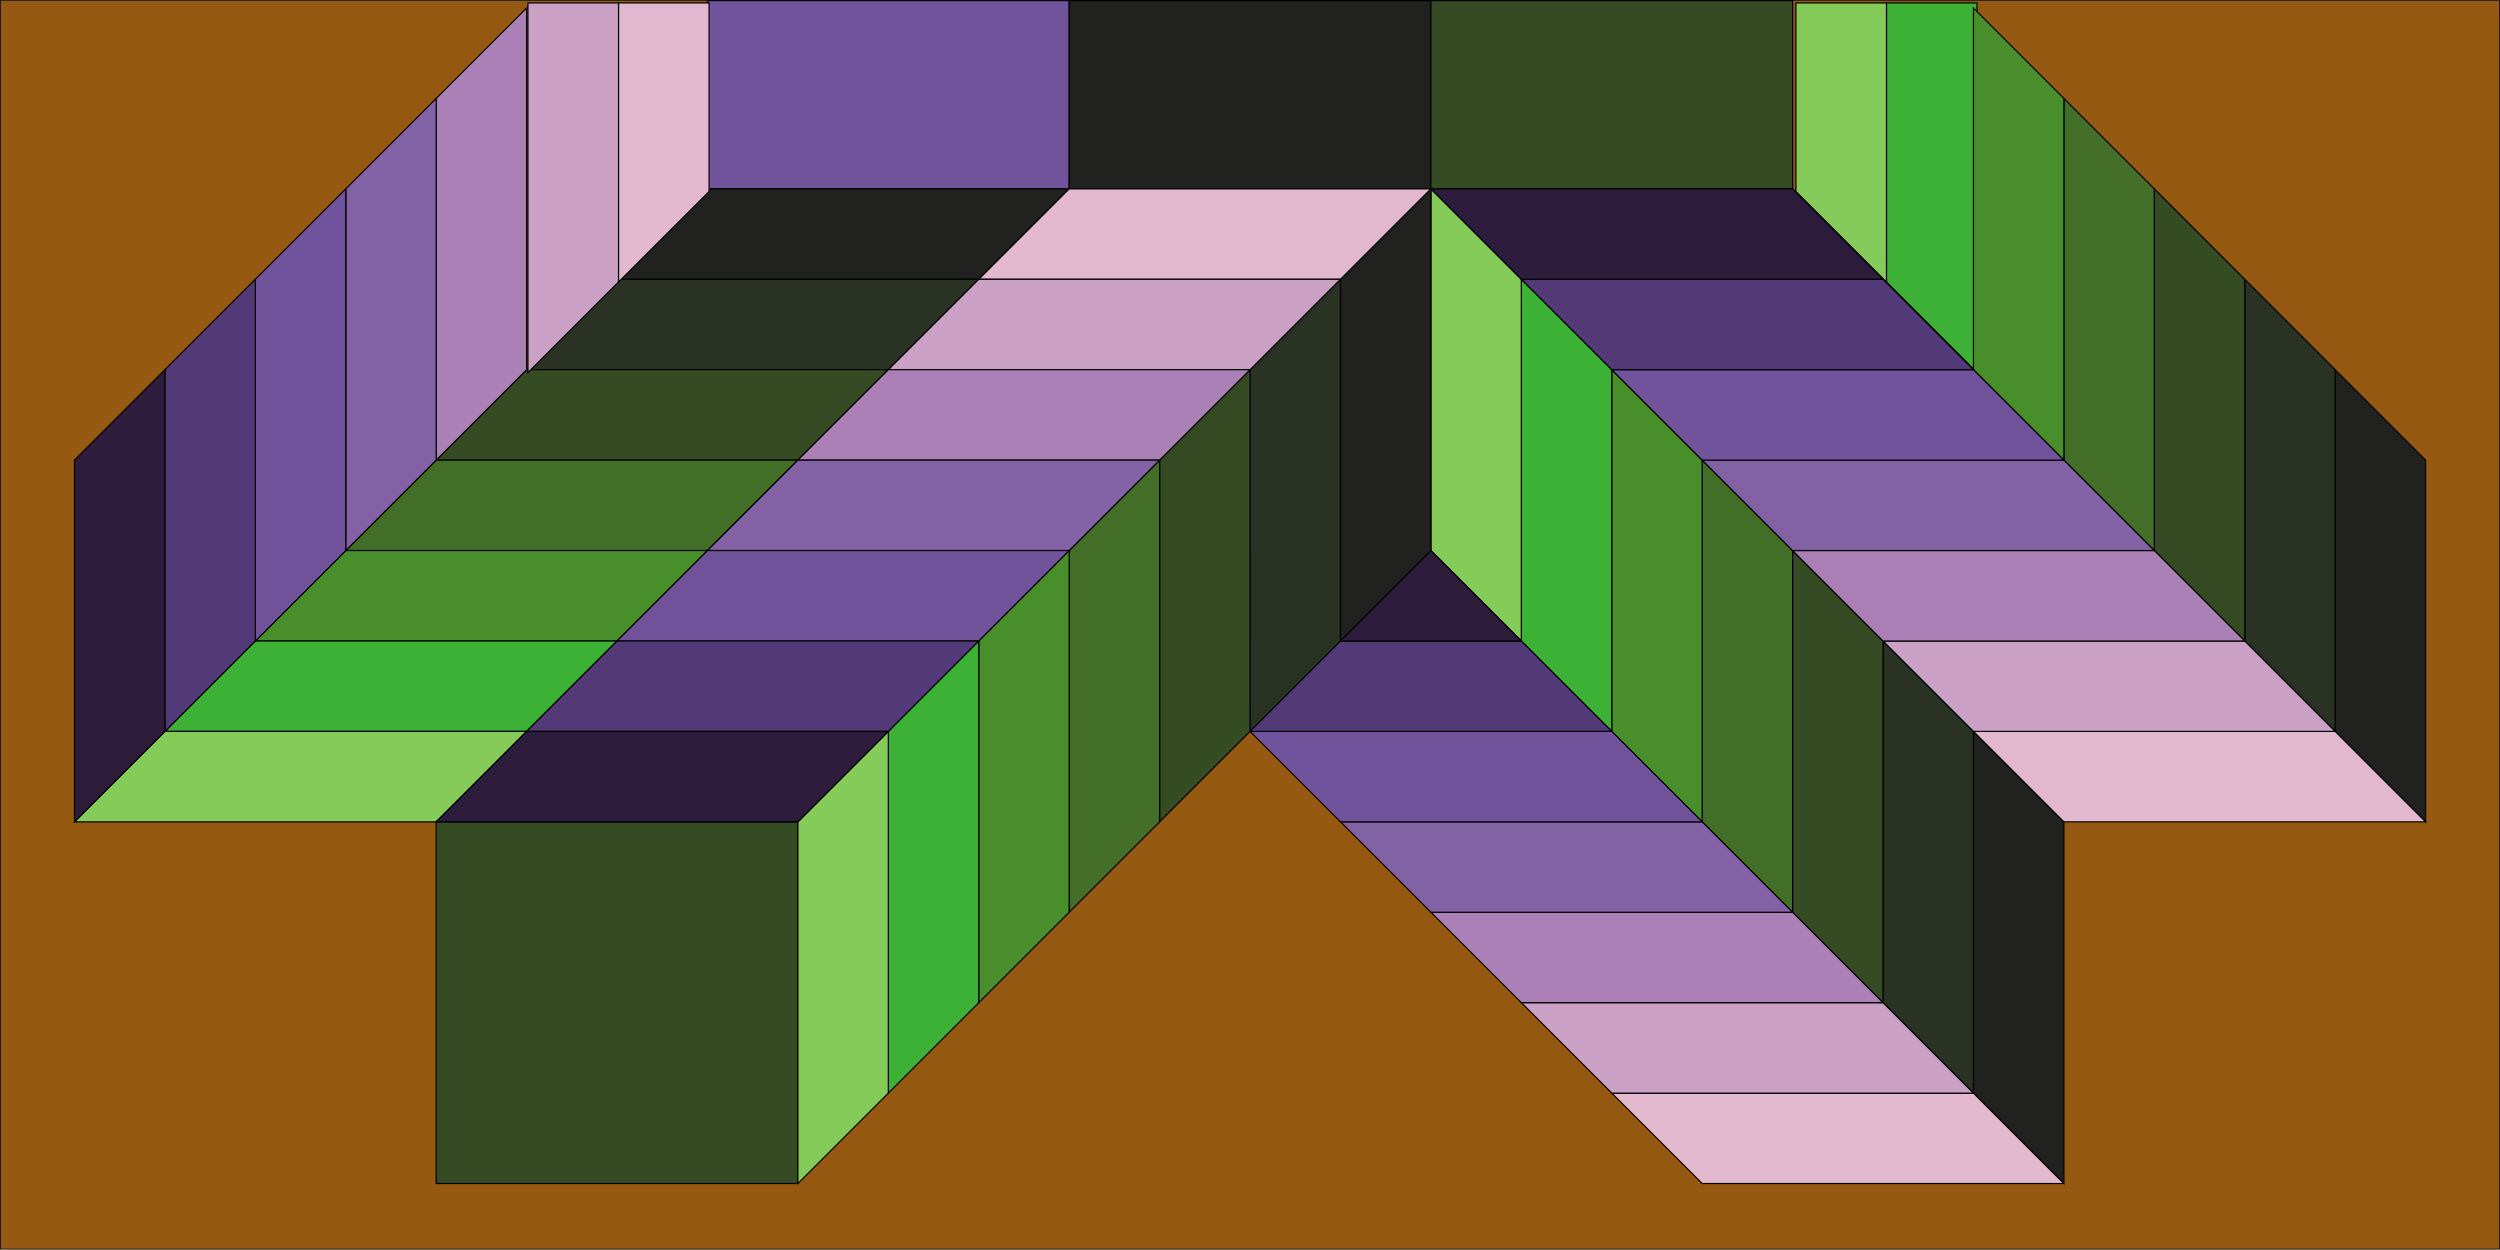 <?xml version="1.0" encoding="UTF-8" standalone="no"?>
<!-- Created with Inkscape (http://www.inkscape.org/) -->

<svg
   width="209.685mm"
   height="104.804mm"
   viewBox="0 0 209.685 104.804"
   version="1.1"
   id="svg5"
   inkscape:version="1.4.1 (1:1.4.1+202503302257+93de688d07)"
   sodipodi:docname="vasarely_mata_fem_crop.svg"
   inkscape:export-filename="vasarely_mata_fem_crop.png"
   inkscape:export-xdpi="152.68459"
   inkscape:export-ydpi="152.68459"
   xmlns:inkscape="http://www.inkscape.org/namespaces/inkscape"
   xmlns:sodipodi="http://sodipodi.sourceforge.net/DTD/sodipodi-0.dtd"
   xmlns="http://www.w3.org/2000/svg"
   xmlns:svg="http://www.w3.org/2000/svg">
  <sodipodi:namedview
     id="namedview7"
     pagecolor="#ffffff"
     bordercolor="#666666"
     borderopacity="1.0"
     inkscape:pageshadow="2"
     inkscape:pageopacity="0.0"
     inkscape:pagecheckerboard="0"
     inkscape:document-units="mm"
     showgrid="false"
     inkscape:object-paths="false"
     inkscape:zoom="0.75989761"
     inkscape:cx="507.30519"
     inkscape:cy="126.33281"
     inkscape:window-width="1920"
     inkscape:window-height="1001"
     inkscape:window-x="0"
     inkscape:window-y="0"
     inkscape:window-maximized="1"
     inkscape:current-layer="layer1"
     fit-margin-top="0"
     fit-margin-left="0"
     fit-margin-right="0"
     fit-margin-bottom="0"
     inkscape:showpageshadow="2"
     inkscape:deskcolor="#d1d1d1" />
  <defs
     id="defs2" />
  <g
     inkscape:groupmode="layer"
     id="layer3"
     inkscape:label="background"
     transform="translate(-25.656,-125.439)"
     style="display:inline">
    <rect
       style="display:inline;opacity:1;fill:#965911;fill-opacity:1;stroke:#000000;stroke-width:0.071;stroke-miterlimit:4;stroke-dasharray:none;stroke-opacity:1"
       id="rect8070"
       width="209.615"
       height="104.719"
       x="25.691"
       y="125.489" />
  </g>
  <g
     inkscape:label="shapes"
     inkscape:groupmode="layer"
     id="layer1"
     style="display:inline;opacity:1"
     transform="translate(-25.656,-125.439)">
    <rect
       style="display:inline;fill:#71539c;fill-opacity:1;stroke:#000000;stroke-width:0.1;stroke-miterlimit:4;stroke-dasharray:none;stroke-opacity:1"
       id="rect858-3-6-2"
       width="30.338"
       height="15.79"
       x="84.995"
       y="125.489" />
    <rect
       style="display:inline;fill:#212120;fill-opacity:1;stroke:#000000;stroke-width:0.1;stroke-miterlimit:4;stroke-dasharray:none;stroke-opacity:1"
       id="rect858-3-2"
       width="30.338"
       height="15.79"
       x="115.333"
       y="125.489" />
    <rect
       style="display:inline;fill:#354b23;fill-opacity:1;stroke:#000000;stroke-width:0.1;stroke-miterlimit:4;stroke-dasharray:none;stroke-opacity:1"
       id="rect858-3-8"
       width="30.338"
       height="15.79"
       x="145.67"
       y="125.489" />
    <rect
       style="display:inline;fill:#354b23;fill-opacity:1;stroke:#000000;stroke-width:0.1;stroke-miterlimit:4;stroke-dasharray:none;stroke-opacity:1"
       id="rect858-3-8-7"
       width="30.338"
       height="30.338"
       x="62.241"
       y="194.37" />
    <path
       id="path1237-5-9-2-3-8-2-0-1"
       style="display:inline;fill:#3db136;fill-opacity:1;stroke:#000000;stroke-width:0.378;stroke-linecap:butt;stroke-linejoin:miter;stroke-miterlimit:4;stroke-dasharray:none;stroke-opacity:1"
       d="m 693.894,474.289 v 31.012 57.33 l 28.666,28.666 v -114.662 -2.346 z"
       transform="scale(0.265)" />
    <path
       id="path1237-5-9-2-3-6-7-93-3-1"
       style="display:inline;fill:#85cb59;fill-opacity:1;stroke:#000000;stroke-width:0.378;stroke-linecap:butt;stroke-linejoin:miter;stroke-miterlimit:4;stroke-dasharray:none;stroke-opacity:1"
       d="m 665.228,474.289 v 59.676 0.002 l 28.666,28.664 V 505.301 474.289 Z"
       transform="scale(0.265)" />
    <path
       id="path1237-5-9-0-28-4-6-9"
       style="display:inline;fill:#212120;fill-opacity:1;stroke:#000000;stroke-width:0.1;stroke-linecap:butt;stroke-linejoin:miter;stroke-miterlimit:4;stroke-dasharray:none;stroke-opacity:1"
       d="m 229.1,194.37 v -30.338 l -7.585,-7.585 v 30.338 z" />
    <path
       id="path1237-5-9-2-6-9-7-3-8"
       style="display:inline;fill:#293223;fill-opacity:1;stroke:#000000;stroke-width:0.1;stroke-linecap:butt;stroke-linejoin:miter;stroke-miterlimit:4;stroke-dasharray:none;stroke-opacity:1"
       d="m 221.516,186.786 v -30.338 l -7.585,-7.585 v 30.338 z" />
    <path
       id="path1237-5-9-7-2-7-8-8-4"
       style="display:inline;fill:#354b23;fill-opacity:1;stroke:#000000;stroke-width:0.1;stroke-linecap:butt;stroke-linejoin:miter;stroke-miterlimit:4;stroke-dasharray:none;stroke-opacity:1"
       d="m 213.931,179.201 v -30.338 l -7.585,-7.585 v 30.338 z" />
    <path
       id="path1237-5-9-2-0-6-36-4-5-8"
       style="display:inline;fill:#426e27;fill-opacity:1;stroke:#000000;stroke-width:0.1;stroke-linecap:butt;stroke-linejoin:miter;stroke-miterlimit:4;stroke-dasharray:none;stroke-opacity:1"
       d="m 206.346,171.616 v -30.338 l -7.585,-7.585 v 30.338 z" />
    <path
       id="path1237-5-9-9-1-1-5-6-1"
       style="display:inline;fill:#488f2c;fill-opacity:1;stroke:#000000;stroke-width:0.1;stroke-linecap:butt;stroke-linejoin:miter;stroke-miterlimit:4;stroke-dasharray:none;stroke-opacity:1"
       d="m 198.762,164.032 v -30.338 l -7.585,-7.585 v 30.338 z" />
    <path
       id="path1237-5-9-0-28-4-6-9-7"
       style="display:inline;fill:#212120;fill-opacity:1;stroke:#000000;stroke-width:0.1;stroke-linecap:butt;stroke-linejoin:miter;stroke-miterlimit:4;stroke-dasharray:none;stroke-opacity:1"
       d="m 198.762,224.708 v -30.338 l -7.585,-7.585 v 30.338 z" />
    <path
       id="path1237-5-9-2-6-9-7-3-8-5"
       style="display:inline;fill:#293223;fill-opacity:1;stroke:#000000;stroke-width:0.1;stroke-linecap:butt;stroke-linejoin:miter;stroke-miterlimit:4;stroke-dasharray:none;stroke-opacity:1"
       d="m 191.178,217.123 v -30.338 l -7.585,-7.585 v 30.338 z" />
    <path
       id="path1237-5-9-7-2-7-8-8-4-9"
       style="display:inline;fill:#354b23;fill-opacity:1;stroke:#000000;stroke-width:0.1;stroke-linecap:butt;stroke-linejoin:miter;stroke-miterlimit:4;stroke-dasharray:none;stroke-opacity:1"
       d="m 183.593,209.539 v -30.338 l -7.585,-7.585 v 30.338 z" />
    <path
       id="path1237-5-9-2-0-6-36-4-5-8-6"
       style="display:inline;fill:#426e27;fill-opacity:1;stroke:#000000;stroke-width:0.1;stroke-linecap:butt;stroke-linejoin:miter;stroke-miterlimit:4;stroke-dasharray:none;stroke-opacity:1"
       d="m 176.009,201.954 v -30.338 l -7.585,-7.585 v 30.338 z" />
    <path
       id="path1237-5-9-9-1-1-5-6-1-2"
       style="display:inline;fill:#488f2c;fill-opacity:1;stroke:#000000;stroke-width:0.1;stroke-linecap:butt;stroke-linejoin:miter;stroke-miterlimit:4;stroke-dasharray:none;stroke-opacity:1"
       d="m 168.424,194.37 v -30.338 l -7.585,-7.585 v 30.338 z" />
    <path
       id="path1237-5-9-2-3-8-2-0-1-0-1"
       style="display:inline;fill:#3db136;fill-opacity:1;stroke:#000000;stroke-width:0.1;stroke-linecap:butt;stroke-linejoin:miter;stroke-miterlimit:4;stroke-dasharray:none;stroke-opacity:1"
       d="m 160.84,186.785 v -30.338 l -7.585,-7.585 v 30.338 z" />
    <path
       id="path1237-5-9-2-3-6-7-93-3-1-3-7"
       style="display:inline;fill:#85cb59;fill-opacity:1;stroke:#000000;stroke-width:0.1;stroke-linecap:butt;stroke-linejoin:miter;stroke-miterlimit:4;stroke-dasharray:none;stroke-opacity:1"
       d="m 153.255,179.201 v -30.338 l -7.585,-7.585 v 30.338 z" />
    <path
       id="path1237-5-9-0-28-4-6-9-7-5-4"
       style="display:inline;fill:#212120;fill-opacity:1;stroke:#000000;stroke-width:0.1;stroke-linecap:butt;stroke-linejoin:miter;stroke-miterlimit:4;stroke-dasharray:none;stroke-opacity:1"
       d="M 115.333,141.278 H 84.995 l -7.585,7.585 h 30.338 z" />
    <path
       id="path1237-5-9-2-6-9-7-3-8-5-3-8"
       style="display:inline;fill:#293223;fill-opacity:1;stroke:#000000;stroke-width:0.1;stroke-linecap:butt;stroke-linejoin:miter;stroke-miterlimit:4;stroke-dasharray:none;stroke-opacity:1"
       d="M 107.748,148.863 H 77.411 l -7.585,7.585 H 100.164 Z" />
    <path
       id="path1237-5-9-7-2-7-8-8-4-9-8-8"
       style="display:inline;fill:#354b23;fill-opacity:1;stroke:#000000;stroke-width:0.1;stroke-linecap:butt;stroke-linejoin:miter;stroke-miterlimit:4;stroke-dasharray:none;stroke-opacity:1"
       d="M 100.164,156.447 H 69.826 l -7.585,7.585 h 30.338 z" />
    <path
       id="path1237-5-9-2-0-6-36-4-5-8-6-8-8"
       style="display:inline;fill:#426e27;fill-opacity:1;stroke:#000000;stroke-width:0.1;stroke-linecap:butt;stroke-linejoin:miter;stroke-miterlimit:4;stroke-dasharray:none;stroke-opacity:1"
       d="m 92.579,164.032 h -30.338 l -7.585,7.585 h 30.338 z" />
    <path
       id="path1237-5-9-9-1-1-5-6-1-2-3-9"
       style="display:inline;fill:#488f2c;fill-opacity:1;stroke:#000000;stroke-width:0.1;stroke-linecap:butt;stroke-linejoin:miter;stroke-miterlimit:4;stroke-dasharray:none;stroke-opacity:1"
       d="m 84.995,171.616 h -30.338 l -7.585,7.585 h 30.338 z" />
    <path
       id="path1237-5-9-2-3-8-2-0-1-0-1-1-7"
       style="display:inline;fill:#3db136;fill-opacity:1;stroke:#000000;stroke-width:0.1;stroke-linecap:butt;stroke-linejoin:miter;stroke-miterlimit:4;stroke-dasharray:none;stroke-opacity:1"
       d="m 77.41,179.201 h -30.338 l -7.585,7.585 h 30.338 z" />
    <path
       id="path1237-5-9-2-3-6-7-93-3-1-3-7-8-7"
       style="display:inline;fill:#85cb59;fill-opacity:1;stroke:#000000;stroke-width:0.1;stroke-linecap:butt;stroke-linejoin:miter;stroke-miterlimit:4;stroke-dasharray:none;stroke-opacity:1"
       d="m 69.826,186.786 h -30.338 l -7.585,7.585 h 30.338 z" />
    <path
       id="path1237-5-9-0-28-4-1-4"
       style="display:inline;fill:#e2b8ce;fill-opacity:1;stroke:#000000;stroke-width:0.1;stroke-linecap:butt;stroke-linejoin:miter;stroke-miterlimit:4;stroke-dasharray:none;stroke-opacity:1"
       d="m 229.1,194.37 h -30.338 l -7.585,-7.585 h 30.338 z" />
    <path
       id="path1237-5-9-2-6-9-7-0-4"
       style="display:inline;fill:#caa1c5;fill-opacity:1;stroke:#000000;stroke-width:0.1;stroke-linecap:butt;stroke-linejoin:miter;stroke-miterlimit:4;stroke-dasharray:none;stroke-opacity:1"
       d="m 221.516,186.786 h -30.338 l -7.585,-7.585 h 30.338 z" />
    <path
       id="path1237-5-9-7-2-7-8-6-4"
       style="display:inline;fill:#aa80b7;fill-opacity:1;stroke:#000000;stroke-width:0.1;stroke-linecap:butt;stroke-linejoin:miter;stroke-miterlimit:4;stroke-dasharray:none;stroke-opacity:1"
       d="m 213.931,179.201 h -30.338 l -7.585,-7.585 h 30.338 z" />
    <path
       id="path1237-5-9-2-0-6-36-4-3-4"
       style="display:inline;fill:#8361a5;fill-opacity:1;stroke:#000000;stroke-width:0.1;stroke-linecap:butt;stroke-linejoin:miter;stroke-miterlimit:4;stroke-dasharray:none;stroke-opacity:1"
       d="m 206.346,171.616 h -30.338 l -7.585,-7.585 h 30.338 z" />
    <path
       id="path1237-5-9-9-1-1-5-2-7"
       style="display:inline;fill:#71539c;fill-opacity:1;stroke:#000000;stroke-width:0.1;stroke-linecap:butt;stroke-linejoin:miter;stroke-miterlimit:4;stroke-dasharray:none;stroke-opacity:1"
       d="m 198.762,164.032 h -30.338 l -7.585,-7.585 h 30.338 z" />
    <path
       id="path1237-5-9-2-3-8-2-0-0-6"
       style="display:inline;fill:#523978;fill-opacity:1;stroke:#000000;stroke-width:0.1;stroke-linecap:butt;stroke-linejoin:miter;stroke-miterlimit:4;stroke-dasharray:none;stroke-opacity:1"
       d="m 191.177,156.447 h -30.338 l -7.585,-7.585 h 30.338 z" />
    <path
       id="path1237-5-9-2-3-6-7-93-3-6-3"
       style="display:inline;fill:#2d1c3b;fill-opacity:1;stroke:#000000;stroke-width:0.1;stroke-linecap:butt;stroke-linejoin:miter;stroke-miterlimit:4;stroke-dasharray:none;stroke-opacity:1"
       d="m 183.593,148.863 h -30.338 l -7.585,-7.585 h 30.338 z" />
    <path
       id="path1237-5-9-0-28-4-1-4-5"
       style="display:inline;fill:#e2b8ce;fill-opacity:1;stroke:#000000;stroke-width:0.1;stroke-linecap:butt;stroke-linejoin:miter;stroke-miterlimit:4;stroke-dasharray:none;stroke-opacity:1"
       d="m 198.762,224.708 h -30.338 l -7.585,-7.585 h 30.338 z" />
    <path
       id="path1237-5-9-2-6-9-7-0-4-7"
       style="display:inline;fill:#caa1c5;fill-opacity:1;stroke:#000000;stroke-width:0.1;stroke-linecap:butt;stroke-linejoin:miter;stroke-miterlimit:4;stroke-dasharray:none;stroke-opacity:1"
       d="m 191.178,217.123 h -30.338 l -7.585,-7.585 h 30.338 z" />
    <path
       id="path1237-5-9-7-2-7-8-6-4-4"
       style="display:inline;fill:#aa80b7;fill-opacity:1;stroke:#000000;stroke-width:0.1;stroke-linecap:butt;stroke-linejoin:miter;stroke-miterlimit:4;stroke-dasharray:none;stroke-opacity:1"
       d="m 183.593,209.539 h -30.338 l -7.585,-7.585 h 30.338 z" />
    <path
       id="path1237-5-9-2-0-6-36-4-3-4-1"
       style="display:inline;fill:#8361a5;fill-opacity:1;stroke:#000000;stroke-width:0.1;stroke-linecap:butt;stroke-linejoin:miter;stroke-miterlimit:4;stroke-dasharray:none;stroke-opacity:1"
       d="m 176.009,201.954 h -30.338 l -7.585,-7.585 h 30.338 z" />
    <path
       id="path1237-5-9-9-1-1-5-2-7-8"
       style="display:inline;fill:#71539c;fill-opacity:1;stroke:#000000;stroke-width:0.1;stroke-linecap:butt;stroke-linejoin:miter;stroke-miterlimit:4;stroke-dasharray:none;stroke-opacity:1"
       d="m 168.424,194.37 h -30.338 l -7.585,-7.585 h 30.338 z" />
    <path
       id="path1237-5-9-2-3-8-2-0-0-6-5"
       style="display:inline;fill:#523978;fill-opacity:1;stroke:#000000;stroke-width:0.1;stroke-linecap:butt;stroke-linejoin:miter;stroke-miterlimit:4;stroke-dasharray:none;stroke-opacity:1"
       d="M 160.84,186.785 H 130.502 l -7.585,-7.585 h 30.338 z" />
    <path
       id="path1237-5-9-2-3-6-7-93-3-6-3-9"
       style="display:inline;fill:#2d1c3b;fill-opacity:1;stroke:#000000;stroke-width:0.1;stroke-linecap:butt;stroke-linejoin:miter;stroke-miterlimit:4;stroke-dasharray:none;stroke-opacity:1"
       d="m 153.255,179.201 h -30.338 l -7.585,-7.585 h 30.338 z" />
    <path
       id="path1237-5-9-0-28-4-6-9-7-5"
       style="display:inline;fill:#212120;fill-opacity:1;stroke:#000000;stroke-width:0.1;stroke-linecap:butt;stroke-linejoin:miter;stroke-miterlimit:4;stroke-dasharray:none;stroke-opacity:1"
       d="m 145.671,141.278 v 30.338 l -7.585,7.585 v -30.338 z" />
    <path
       id="path1237-5-9-2-6-9-7-3-8-5-3"
       style="display:inline;fill:#293223;fill-opacity:1;stroke:#000000;stroke-width:0.1;stroke-linecap:butt;stroke-linejoin:miter;stroke-miterlimit:4;stroke-dasharray:none;stroke-opacity:1"
       d="m 138.086,148.863 v 30.338 l -7.585,7.585 v -30.338 z" />
    <path
       id="path1237-5-9-7-2-7-8-8-4-9-8"
       style="display:inline;fill:#354b23;fill-opacity:1;stroke:#000000;stroke-width:0.1;stroke-linecap:butt;stroke-linejoin:miter;stroke-miterlimit:4;stroke-dasharray:none;stroke-opacity:1"
       d="m 130.502,156.447 v 30.338 l -7.585,7.585 v -30.338 z" />
    <path
       id="path1237-5-9-2-0-6-36-4-5-8-6-8"
       style="display:inline;fill:#426e27;fill-opacity:1;stroke:#000000;stroke-width:0.1;stroke-linecap:butt;stroke-linejoin:miter;stroke-miterlimit:4;stroke-dasharray:none;stroke-opacity:1"
       d="m 122.917,164.032 v 30.338 l -7.585,7.585 v -30.338 z" />
    <path
       id="path1237-5-9-9-1-1-5-6-1-2-3"
       style="display:inline;fill:#488f2c;fill-opacity:1;stroke:#000000;stroke-width:0.1;stroke-linecap:butt;stroke-linejoin:miter;stroke-miterlimit:4;stroke-dasharray:none;stroke-opacity:1"
       d="m 115.332,171.616 v 30.338 l -7.585,7.585 v -30.338 z" />
    <path
       id="path1237-5-9-2-3-8-2-0-1-0-1-1"
       style="display:inline;fill:#3db136;fill-opacity:1;stroke:#000000;stroke-width:0.1;stroke-linecap:butt;stroke-linejoin:miter;stroke-miterlimit:4;stroke-dasharray:none;stroke-opacity:1"
       d="m 107.748,179.201 v 30.338 l -7.585,7.585 v -30.338 z" />
    <path
       id="path1237-5-9-2-3-6-7-93-3-1-3-7-8"
       style="display:inline;fill:#85cb59;fill-opacity:1;stroke:#000000;stroke-width:0.1;stroke-linecap:butt;stroke-linejoin:miter;stroke-miterlimit:4;stroke-dasharray:none;stroke-opacity:1"
       d="m 100.163,186.786 v 30.338 l -7.585,7.585 v -30.338 z" />
    <path
       id="path1237-5-9-0-28-4-1-4-5-6"
       style="display:inline;fill:#e2b8ce;fill-opacity:1;stroke:#000000;stroke-width:0.1;stroke-linecap:butt;stroke-linejoin:miter;stroke-miterlimit:4;stroke-dasharray:none;stroke-opacity:1"
       d="m 145.671,141.278 h -30.338 l -7.585,7.585 h 30.338 z" />
    <path
       id="path1237-5-9-2-6-9-7-0-4-7-4"
       style="display:inline;fill:#caa1c5;fill-opacity:1;stroke:#000000;stroke-width:0.1;stroke-linecap:butt;stroke-linejoin:miter;stroke-miterlimit:4;stroke-dasharray:none;stroke-opacity:1"
       d="m 138.086,148.863 h -30.338 l -7.585,7.585 h 30.338 z" />
    <path
       id="path1237-5-9-7-2-7-8-6-4-4-3"
       style="display:inline;fill:#aa80b7;fill-opacity:1;stroke:#000000;stroke-width:0.1;stroke-linecap:butt;stroke-linejoin:miter;stroke-miterlimit:4;stroke-dasharray:none;stroke-opacity:1"
       d="m 130.502,156.447 h -30.338 l -7.585,7.585 h 30.338 z" />
    <path
       id="path1237-5-9-2-0-6-36-4-3-4-1-3"
       style="display:inline;fill:#8361a5;fill-opacity:1;stroke:#000000;stroke-width:0.1;stroke-linecap:butt;stroke-linejoin:miter;stroke-miterlimit:4;stroke-dasharray:none;stroke-opacity:1"
       d="M 122.917,164.032 H 92.579 l -7.585,7.585 H 115.332 Z" />
    <path
       id="path1237-5-9-9-1-1-5-2-7-8-3"
       style="display:inline;fill:#71539c;fill-opacity:1;stroke:#000000;stroke-width:0.1;stroke-linecap:butt;stroke-linejoin:miter;stroke-miterlimit:4;stroke-dasharray:none;stroke-opacity:1"
       d="M 115.332,171.616 H 84.995 l -7.585,7.585 h 30.338 z" />
    <path
       id="path1237-5-9-2-3-8-2-0-0-6-5-8"
       style="display:inline;fill:#523978;fill-opacity:1;stroke:#000000;stroke-width:0.1;stroke-linecap:butt;stroke-linejoin:miter;stroke-miterlimit:4;stroke-dasharray:none;stroke-opacity:1"
       d="M 107.748,179.201 H 77.41 l -7.585,7.585 H 100.163 Z" />
    <path
       id="path1237-5-9-2-3-6-7-93-3-6-3-9-6"
       style="display:inline;fill:#2d1c3b;fill-opacity:1;stroke:#000000;stroke-width:0.1;stroke-linecap:butt;stroke-linejoin:miter;stroke-miterlimit:4;stroke-dasharray:none;stroke-opacity:1"
       d="M 100.163,186.786 H 69.826 l -7.585,7.585 h 30.338 z" />
    <path
       id="path1237-5-9-0-28-4-1-4-5-6-4"
       style="display:inline;fill:#e2b8ce;fill-opacity:1;stroke:#000000;stroke-width:0.378;stroke-linecap:butt;stroke-linejoin:miter;stroke-miterlimit:4;stroke-dasharray:none;stroke-opacity:1"
       d="m 292.576,474.289 v 31.012 57.33 l 28.666,-28.664 v -0.002 -59.676 z"
       transform="scale(0.265)" />
    <path
       id="path1237-5-9-2-6-9-7-0-4-7-4-3"
       style="display:inline;fill:#caa1c5;fill-opacity:1;stroke:#000000;stroke-width:0.378;stroke-linecap:butt;stroke-linejoin:miter;stroke-miterlimit:4;stroke-dasharray:none;stroke-opacity:1"
       d="m 263.91,474.289 v 2.346 114.662 l 28.666,-28.666 v -57.33 -31.012 z"
       transform="scale(0.265)" />
    <path
       id="path1237-5-9-7-2-7-8-6-4-4-3-0"
       style="display:inline;fill:#aa80b7;fill-opacity:1;stroke:#000000;stroke-width:0.1;stroke-linecap:butt;stroke-linejoin:miter;stroke-miterlimit:4;stroke-dasharray:none;stroke-opacity:1"
       d="m 69.826,126.11 v 30.338 l -7.585,7.585 v -30.338 z" />
    <path
       id="path1237-5-9-2-0-6-36-4-3-4-1-3-3"
       style="display:inline;fill:#8361a5;fill-opacity:1;stroke:#000000;stroke-width:0.1;stroke-linecap:butt;stroke-linejoin:miter;stroke-miterlimit:4;stroke-dasharray:none;stroke-opacity:1"
       d="m 62.242,133.694 v 30.338 l -7.585,7.585 V 141.279 Z" />
    <path
       id="path1237-5-9-9-1-1-5-2-7-8-3-0"
       style="display:inline;fill:#71539c;fill-opacity:1;stroke:#000000;stroke-width:0.1;stroke-linecap:butt;stroke-linejoin:miter;stroke-miterlimit:4;stroke-dasharray:none;stroke-opacity:1"
       d="m 54.657,141.279 v 30.338 l -7.585,7.585 v -30.338 z" />
    <path
       id="path1237-5-9-2-3-8-2-0-0-6-5-8-9"
       style="display:inline;fill:#523978;fill-opacity:1;stroke:#000000;stroke-width:0.1;stroke-linecap:butt;stroke-linejoin:miter;stroke-miterlimit:4;stroke-dasharray:none;stroke-opacity:1"
       d="m 47.072,148.863 v 30.338 l -7.585,7.585 V 156.448 Z" />
    <path
       id="path1237-5-9-2-3-6-7-93-3-6-3-9-6-2"
       style="display:inline;fill:#2d1c3b;fill-opacity:1;stroke:#000000;stroke-width:0.1;stroke-linecap:butt;stroke-linejoin:miter;stroke-miterlimit:4;stroke-dasharray:none;stroke-opacity:1"
       d="m 39.488,156.448 v 30.338 l -7.585,7.585 v -30.338 z" />
  </g>
  <g
     inkscape:groupmode="layer"
     id="layer2"
     inkscape:label="shapes 1"
     transform="translate(2.0319843e-7,-104.846)" />
</svg>
